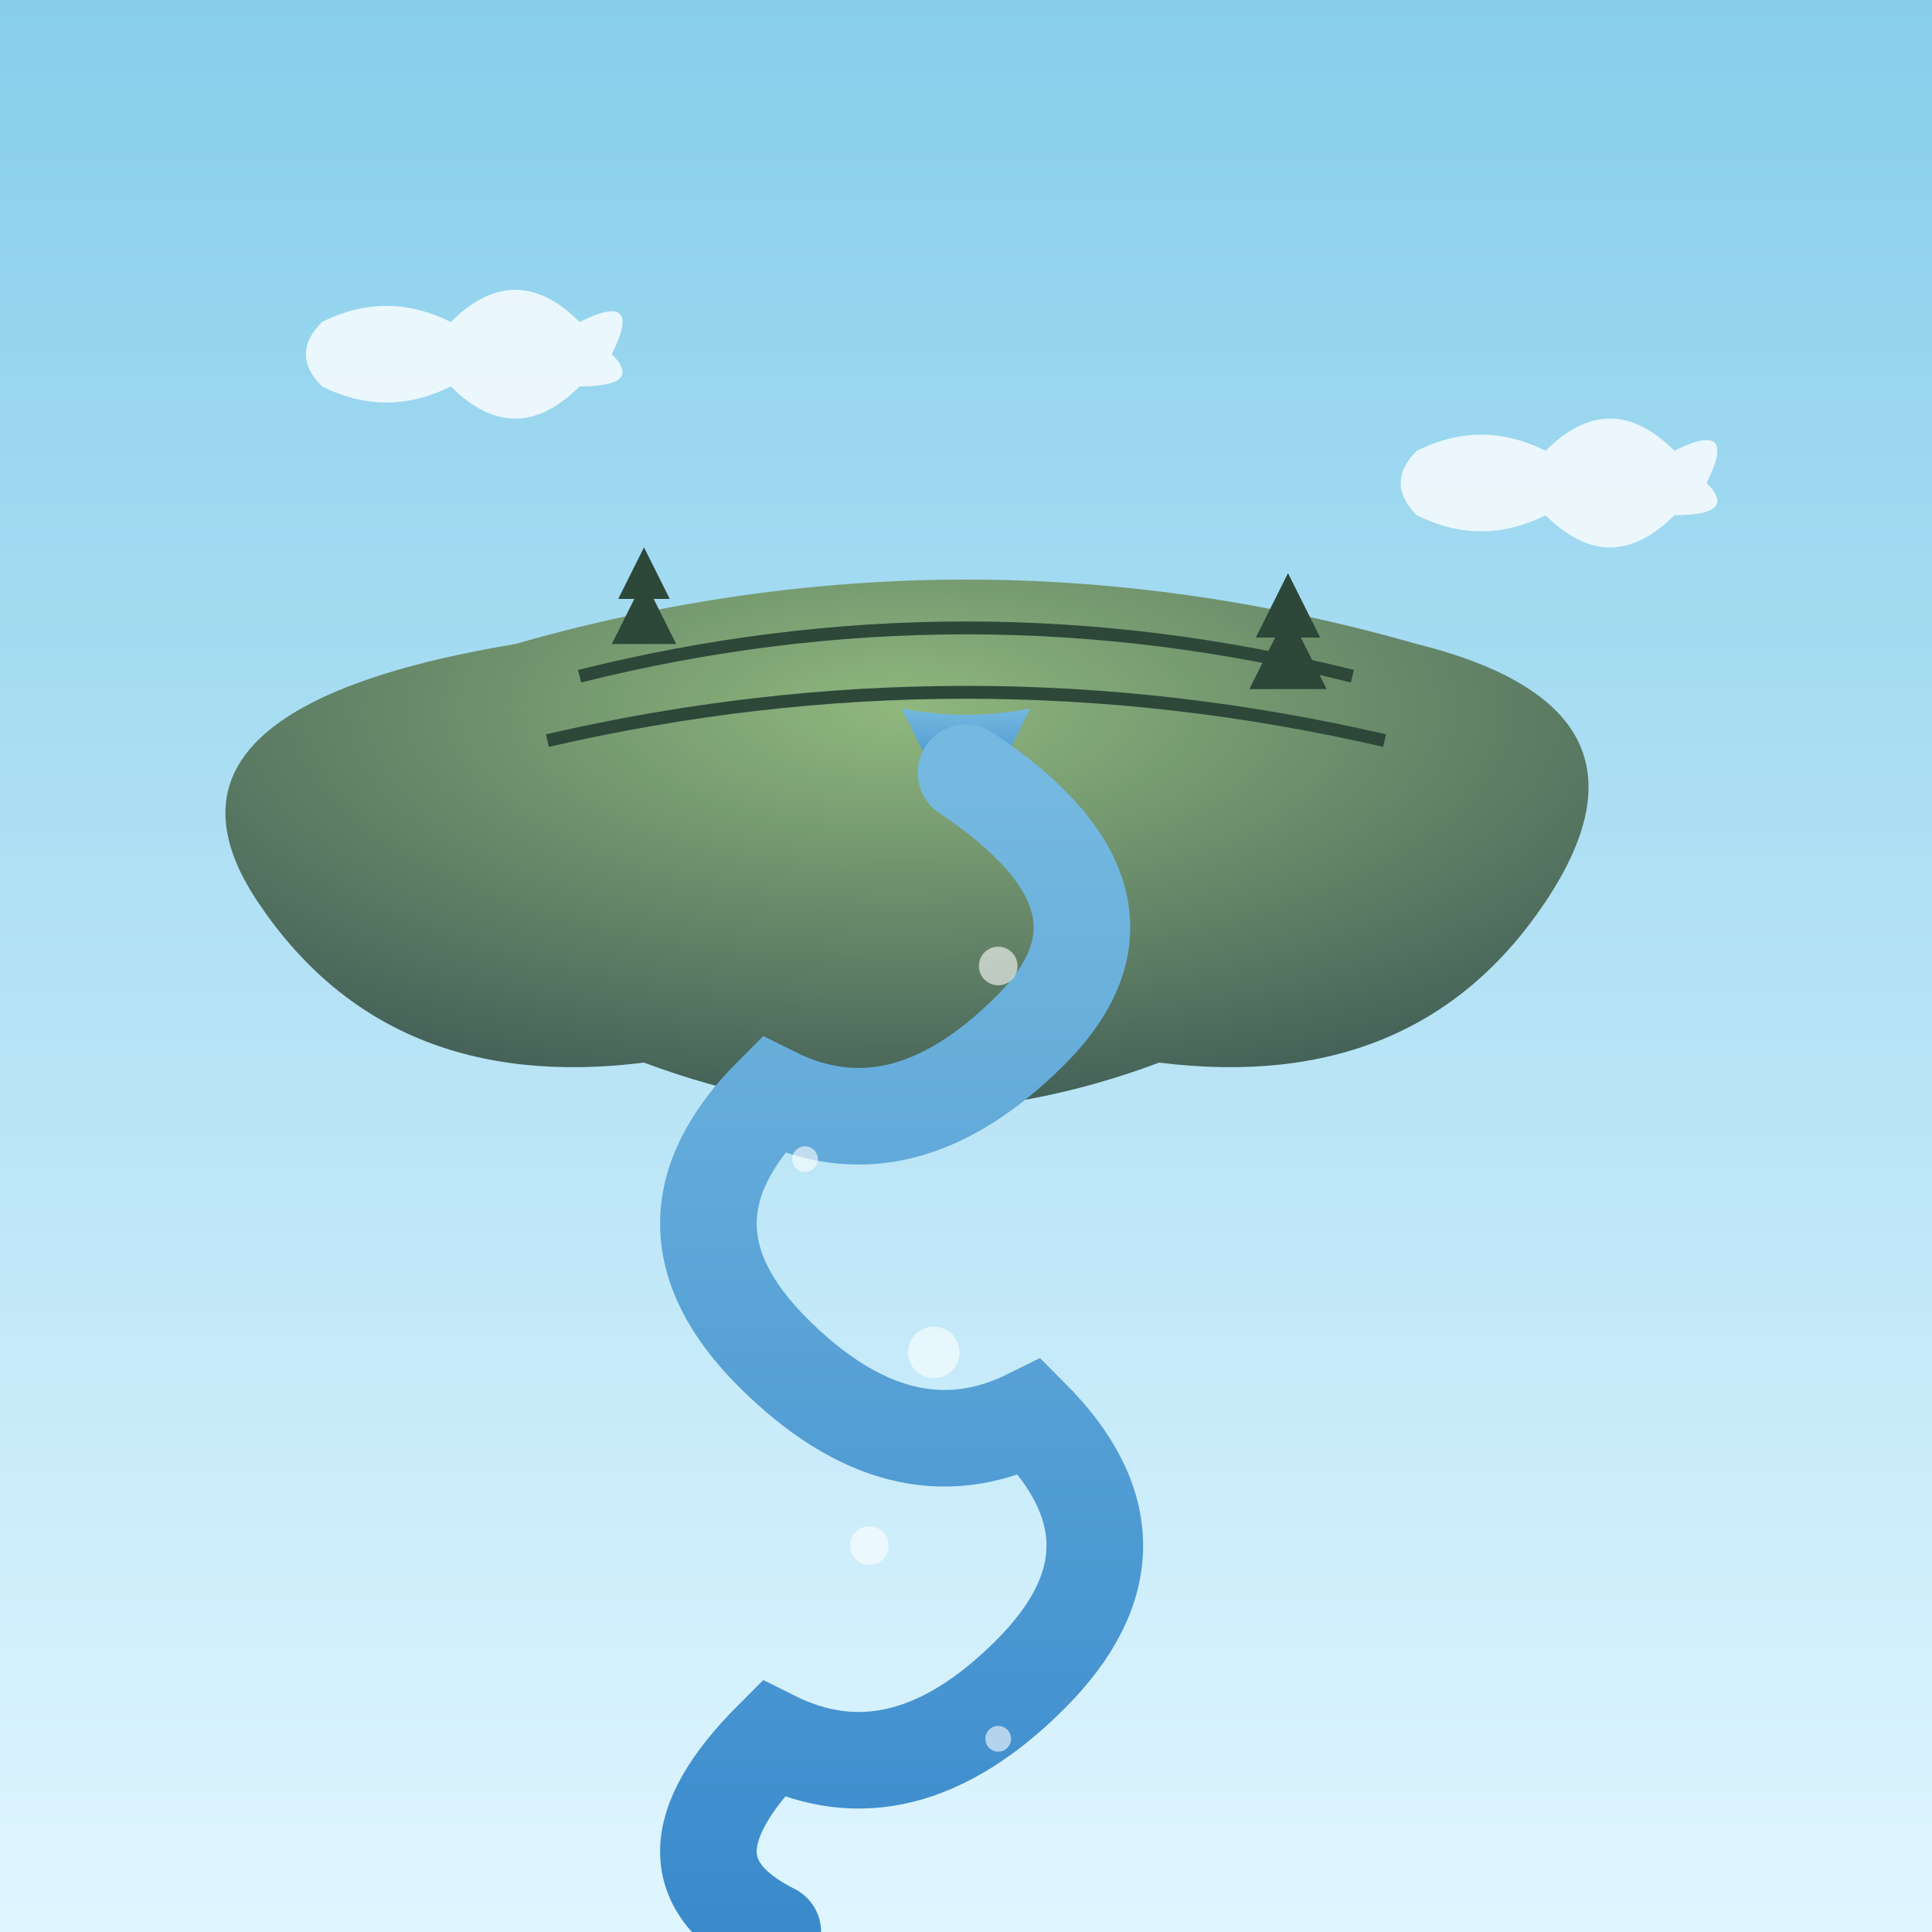 <svg viewBox="0 0 300 300" xmlns="http://www.w3.org/2000/svg">
  <rect x="0" y="0" width="300" height="300" fill="#333333" stroke="none"/>
  <defs>
    <linearGradient id="skyGrad" x1="0" y1="0" x2="0" y2="1">
      <stop offset="0%" stop-color="#87CEEB"/>
      <stop offset="100%" stop-color="#E0F6FF"/>
    </linearGradient>
    <radialGradient id="islandGrad" cx="0.5" cy="0.3" r="0.7">
      <stop offset="0%" stop-color="#90B77D"/>
      <stop offset="90%" stop-color="#425F57"/>
    </radialGradient>
    <linearGradient id="waterGrad" x1="0" y1="0" x2="0" y2="1">
      <stop offset="0%" stop-color="#75B9E0"/>
      <stop offset="100%" stop-color="#3A8ACC"/>
    </linearGradient>
  </defs>

  <!-- Sky background -->
  <rect x="0" y="0" width="300" height="300" fill="url(#skyGrad)"/>

  <!-- Floating island -->
  <path d="M80,100 Q150,80 220,100 Q260,110 240,140 Q220,170 180,165 Q140,180 100,165 Q60,170 40,140 Q20,110 80,100 Z" 
        fill="url(#islandGrad)"/>

  <!-- Grass details -->
  <path d="M90,105 Q150,90 210,105" stroke="#2D4739" fill="none" stroke-width="2"/>
  <path d="M85,115 Q150,100 215,115" stroke="#2D4739" fill="none" stroke-width="2"/>

  <!-- Waterfall start -->
  <path d="M140,110 Q150,112 160,110 L155,120 Q150,122 145,120 Z" fill="url(#waterGrad)"/>

  <!-- Spiral staircase/waterfall -->
  <path d="M150,120 
           Q180,140 160,160
           Q140,180 120,170
           Q100,190 120,210
           Q140,230 160,220
           Q180,240 160,260
           Q140,280 120,270
           Q100,290 120,300"
        fill="none"
        stroke="url(#waterGrad)"
        stroke-width="15"
        stroke-linecap="round"/>

  <!-- Water spray/mist -->
  <g opacity="0.6">
    <circle cx="155" cy="150" r="3" fill="#fff"/>
    <circle cx="125" cy="180" r="2" fill="#fff"/>
    <circle cx="145" cy="210" r="4" fill="#fff"/>
    <circle cx="135" cy="240" r="3" fill="#fff"/>
    <circle cx="155" cy="270" r="2" fill="#fff"/>
  </g>

  <!-- Trees -->
  <g transform="translate(100,90)">
    <path d="M0,0 L-5,10 L5,10 Z" fill="#2D4739"/>
    <path d="M0,-5 L-4,3 L4,3 Z" fill="#2D4739"/>
  </g>
  <g transform="translate(200,95)">
    <path d="M0,0 L-6,12 L6,12 Z" fill="#2D4739"/>
    <path d="M0,-6 L-5,4 L5,4 Z" fill="#2D4739"/>
  </g>

  <!-- Clouds -->
  <g fill="#fff" opacity="0.8">
    <path d="M50,50 Q60,45 70,50 Q80,40 90,50 Q100,45 95,55 Q100,60 90,60 Q80,70 70,60 Q60,65 50,60 Q45,55 50,50"/>
    <path d="M220,70 Q230,65 240,70 Q250,60 260,70 Q270,65 265,75 Q270,80 260,80 Q250,90 240,80 Q230,85 220,80 Q215,75 220,70"/>
  </g>
</svg>